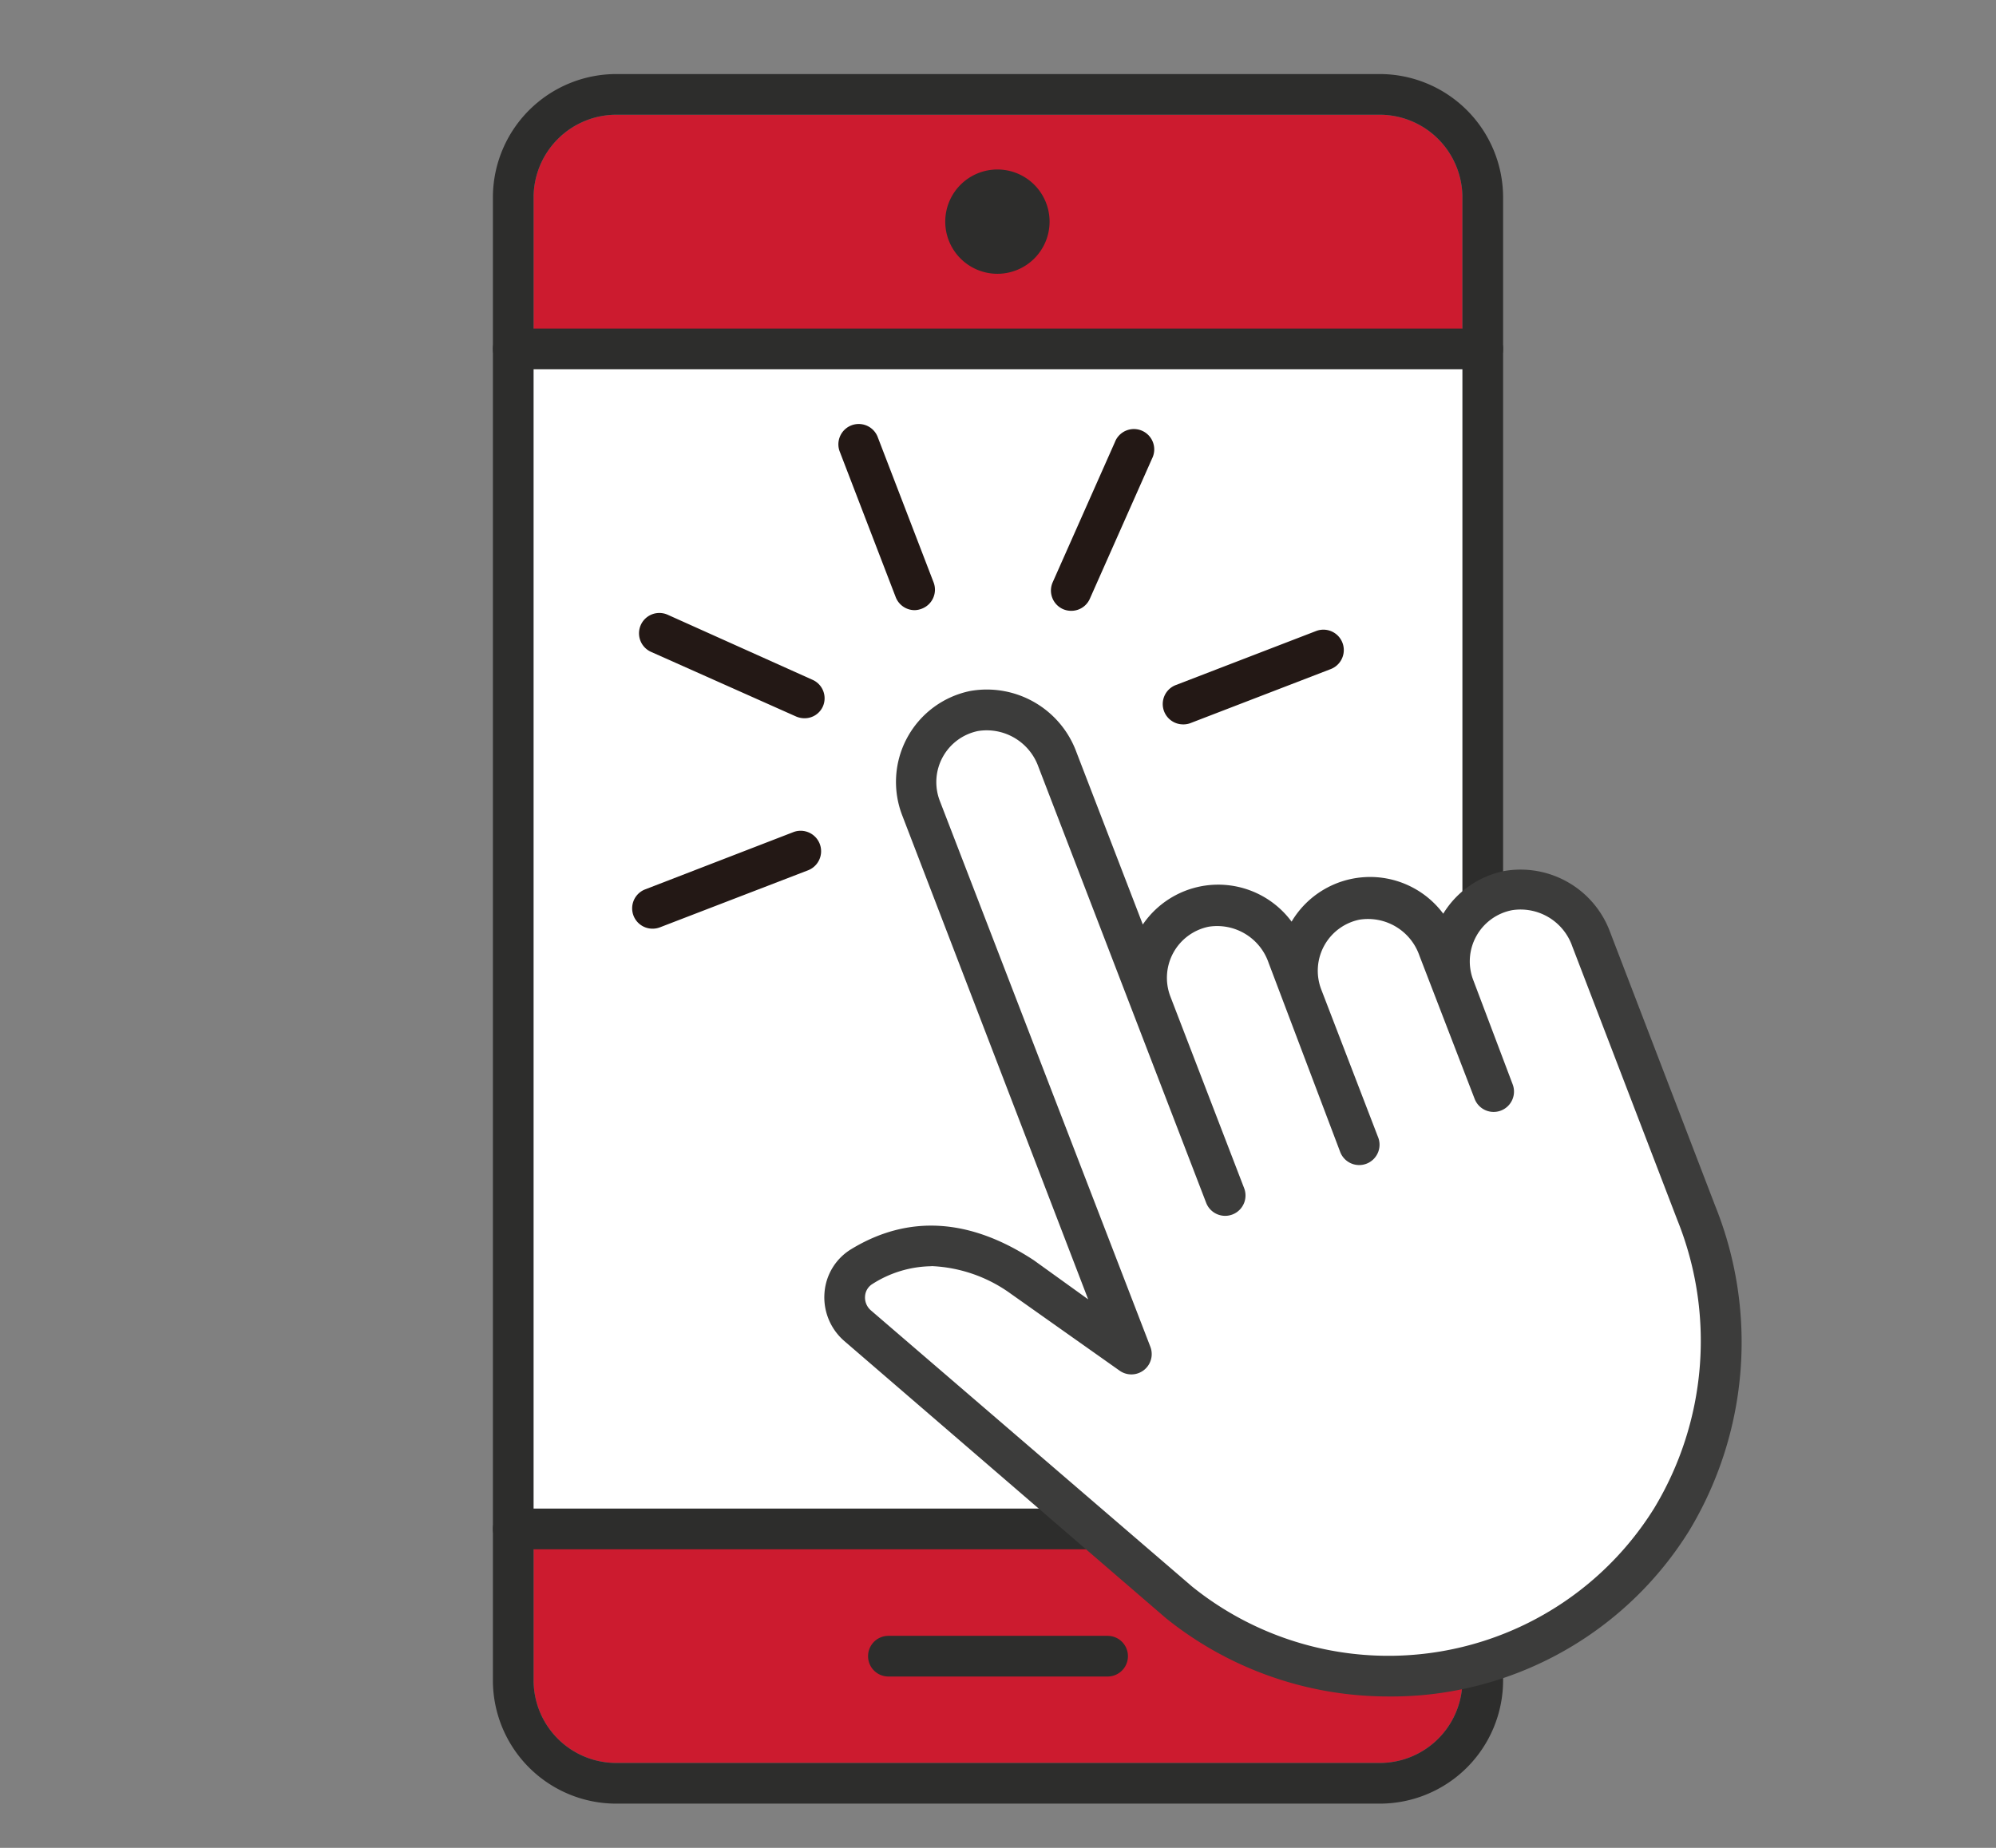 <svg xmlns="http://www.w3.org/2000/svg" id="&#x30EC;&#x30A4;&#x30E4;&#x30FC;_1" data-name="&#x30EC;&#x30A4;&#x30E4;&#x30FC; 1" viewBox="0 0 153.07 141.73"><rect x="0" y="0" width="153.07" height="141.73" fill="#808080" stroke="none"/><defs><style>.cls-1{fill:#fff;}.cls-2{fill:#cc1b2f;}.cls-3{fill:#2d2d2c;}.cls-4{fill:#231815;}.cls-5{fill:#3c3c3b;}</style></defs><rect class="cls-1" x="39.64" y="27.53" width="73.78" height="88.97"></rect><path class="cls-2" d="M112.15,26.76V15.14a6.35,6.35,0,0,0-6.34-6.34H47.26a6.35,6.35,0,0,0-6.34,6.34V26.76Z"></path><path class="cls-2" d="M40.92,117.43v11.46a6.34,6.34,0,0,0,6.34,6.33h58.55a6.34,6.34,0,0,0,6.34-6.33V117.43Z"></path><path class="cls-3" d="M105.81,138.34H47.26a9.46,9.46,0,0,1-9.46-9.45V15.14a9.47,9.47,0,0,1,9.46-9.46h58.55a9.47,9.47,0,0,1,9.46,9.46V128.89A9.46,9.46,0,0,1,105.81,138.34ZM40.92,66.44v62.45a6.34,6.34,0,0,0,6.34,6.33h58.55a6.34,6.34,0,0,0,6.34-6.33V15.14a6.35,6.35,0,0,0-6.34-6.34H47.26a6.35,6.35,0,0,0-6.34,6.34v51.3"></path><path class="cls-3" d="M113.71,118.83H39.36a1.56,1.56,0,0,1,0-3.12h74.35a1.56,1.56,0,0,1,0,3.12Z"></path><path class="cls-3" d="M113.71,28.32H39.36a1.56,1.56,0,0,1,0-3.12h74.35a1.56,1.56,0,1,1,0,3.12Z"></path><path class="cls-3" d="M84.94,128.59H68.13a1.56,1.56,0,0,1,0-3.12H84.94a1.56,1.56,0,0,1,0,3.12Z"></path><path class="cls-3" d="M80.49,17A4,4,0,1,1,76.54,13,4,4,0,0,1,80.49,17Z"></path><line class="cls-4" x1="65.83" y1="34.03" x2="70.15" y2="45.24"></line><path class="cls-4" d="M70.15,46.8a1.56,1.56,0,0,1-1.46-1L64.38,34.59a1.56,1.56,0,0,1,2.91-1.12L71.6,44.68a1.56,1.56,0,0,1-.89,2A1.62,1.62,0,0,1,70.15,46.8Z"></path><line class="cls-4" x1="82.15" y1="45.29" x2="86.92" y2="34.54"></line><path class="cls-4" d="M82.15,46.85a1.58,1.58,0,0,1-.63-.13,1.56,1.56,0,0,1-.79-2.06L85.5,33.91a1.56,1.56,0,1,1,2.85,1.26L83.58,45.92A1.55,1.55,0,0,1,82.15,46.85Z"></path><line class="cls-4" x1="90.69" y1="54" x2="101.49" y2="49.84"></line><path class="cls-4" d="M90.69,55.56a1.56,1.56,0,0,1-.56-3l10.8-4.16a1.56,1.56,0,0,1,1.12,2.92l-10.8,4.16A1.54,1.54,0,0,1,90.69,55.56Z"></path><line class="cls-4" x1="50.04" y1="69.67" x2="61.4" y2="65.29"></line><path class="cls-4" d="M50,71.23a1.56,1.56,0,0,1-.56-3l11.36-4.39A1.56,1.56,0,0,1,62,66.74L50.6,71.13A1.58,1.58,0,0,1,50,71.23Z"></path><line class="cls-4" x1="61.7" y1="53.53" x2="50.57" y2="48.59"></line><path class="cls-4" d="M61.7,55.09a1.63,1.63,0,0,1-.64-.13L49.93,50a1.56,1.56,0,1,1,1.27-2.85l11.13,5a1.55,1.55,0,0,1,.79,2A1.53,1.53,0,0,1,61.7,55.09Z"></path><path class="cls-1" d="M66.1,97.14a2.82,2.82,0,0,0-.34,4.53l24.64,21.2a25.59,25.59,0,0,0,37.77-6.32A26.39,26.39,0,0,0,130.09,93l-8.06-21a5.75,5.75,0,0,0-6.38-3.72,5.55,5.55,0,0,0-4.07,7.43l3.06,7.94-4.25-11A5.73,5.73,0,0,0,104,69a5.55,5.55,0,0,0-4.08,7.43l4.35,11.31L98.74,73.27a5.76,5.76,0,0,0-6.37-3.72A5.55,5.55,0,0,0,88.3,77L94,91.7,81.1,58.27a5.75,5.75,0,0,0-6.38-3.72A5.54,5.54,0,0,0,70.65,62l16.11,41.88L78.43,98C73.87,95,69.86,94.85,66.1,97.14Z"></path><path class="cls-5" d="M106.5,130.12a27.19,27.19,0,0,1-17.08-6L64.74,102.85a4.43,4.43,0,0,1-1.51-3.7,4.28,4.28,0,0,1,2.05-3.34h0c4.37-2.66,9.08-2.38,14,.85l4.17,3L69.19,62.54A7.12,7.12,0,0,1,74.4,53a7.32,7.32,0,0,1,8.15,4.69l5.09,13.22a7,7,0,0,1,11.41-.22,7,7,0,0,1,11.63-.61,7.14,7.14,0,0,1,4.66-3.27,7.32,7.32,0,0,1,8.14,4.69l8.06,21a28,28,0,0,1-2,24.91,26.92,26.92,0,0,1-18.58,12.37A26.34,26.34,0,0,1,106.5,130.12Zm-35.07-33a8.6,8.6,0,0,0-4.52,1.36h0a1.19,1.19,0,0,0-.57.94,1.3,1.3,0,0,0,.44,1.08l24.64,21.19a24,24,0,0,0,35.43-6,24.81,24.81,0,0,0,1.78-22.12l-8.06-21a4.2,4.2,0,0,0-4.6-2.76A4,4,0,0,0,113,75.22l3,7.94a1.56,1.56,0,1,1-2.91,1.13v0l-4.24-11a4.17,4.17,0,0,0-4.6-2.75,4,4,0,0,0-2.93,5.34l4.35,11.31a1.56,1.56,0,1,1-2.91,1.12L97.28,73.83a4.17,4.17,0,0,0-4.59-2.75,4,4,0,0,0-2.94,5.34l5.66,14.71a1.56,1.56,0,1,1-2.91,1.13v0L79.64,58.83A4.21,4.21,0,0,0,75,56.07a4,4,0,0,0-2.93,5.35L88.22,103.3a1.56,1.56,0,0,1-2.36,1.83l-8.33-5.89A11.17,11.17,0,0,0,71.43,97.11Zm-5.33,0h0Z"></path></svg>